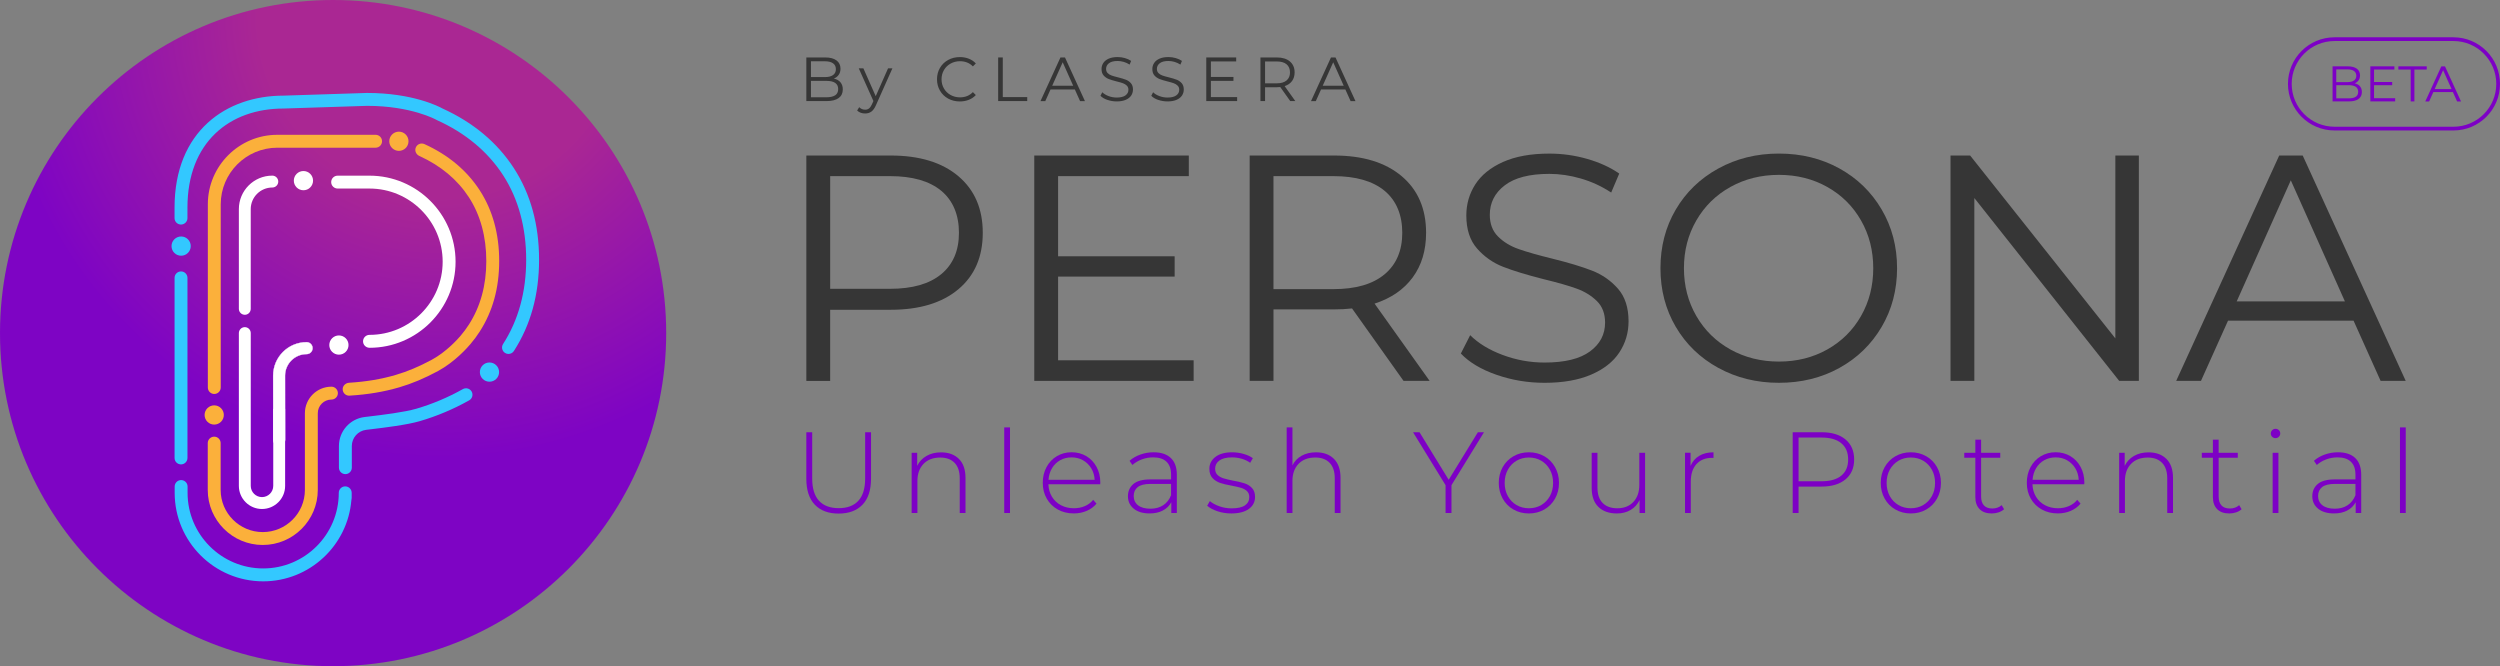 <?xml version="1.0" encoding="UTF-8"?>
<svg id="Layer_2" data-name="Layer 2" xmlns="http://www.w3.org/2000/svg" xmlns:xlink="http://www.w3.org/1999/xlink" viewBox="0 0 1412.64 376.44">
  <rect x="0" y="0" width="1412.64" height="376.44" fill="#808080" stroke="none"/>
  <defs>
    <style>
      .cls-1 {
        fill: #fff;
      }

      .cls-2 {
        fill: #363636;
      }

      .cls-3 {
        stroke: #7d00c5;
        stroke-miterlimit: 10;
        stroke-width: 2.11px;
      }

      .cls-3, .cls-4 {
        fill: none;
      }

      .cls-5 {
        fill: #7d00c5;
      }

      .cls-6 {
        fill: #33c8ff;
      }

      .cls-7 {
        fill: url(#radial-gradient);
      }

      .cls-4 {
        stroke: #fff;
        stroke-width: .2px;
      }

      .cls-8 {
        fill: #fbb03b;
      }
    </style>
    <radialGradient id="radial-gradient" cx="249.08" cy="8.33" fx="249.08" fy="8.33" r="250.99" gradientUnits="userSpaceOnUse">
      <stop offset=".41" stop-color="#aa2793"/>
      <stop offset="1" stop-color="#7e04c4"/>
    </radialGradient>
  </defs>
  <g id="Layer_1-2" data-name="Layer 1">
    <g>
      <g>
        <polygon class="cls-2" points="674.47 203.58 674.47 215.23 584.42 215.23 584.42 87.88 671.74 87.88 671.74 99.53 597.88 99.53 597.88 144.82 663.74 144.82 663.74 156.29 597.88 156.29 597.88 203.58 674.47 203.58"/>
        <path class="cls-2" d="M782.35,155.01c6.67-5.58,10.01-13.4,10.01-23.47s-3.34-18.22-10.01-23.74c-6.67-5.52-16.31-8.28-28.93-8.28h-33.84v63.85h33.84c12.61,0,22.25-2.79,28.93-8.37Zm10.73,60.21l-29.1-40.93c-3.28,.36-6.67,.54-10.19,.54h-34.2v40.39h-13.46V87.88h47.66c16.25,0,28.99,3.88,38.2,11.64,9.22,7.76,13.83,18.44,13.83,32.02,0,9.95-2.52,18.34-7.55,25.19-5.03,6.86-12.22,11.8-21.56,14.83l31.11,43.66h-14.74Z"/>
        <path class="cls-2" d="M845.56,211.77c-8.67-3.03-15.37-7.03-20.1-12.01l5.27-10.37c4.61,4.61,10.74,8.34,18.38,11.19,7.64,2.85,15.52,4.28,23.65,4.28,11.4,0,19.95-2.09,25.65-6.28,5.7-4.18,8.55-9.61,8.55-16.28,0-5.09-1.55-9.16-4.64-12.19-3.09-3.03-6.88-5.37-11.37-7-4.49-1.64-10.73-3.43-18.74-5.37-9.58-2.43-17.22-4.76-22.92-7-5.7-2.24-10.58-5.67-14.64-10.28-4.07-4.61-6.1-10.85-6.1-18.74,0-6.43,1.7-12.28,5.09-17.56,3.4-5.27,8.61-9.49,15.64-12.64,7.03-3.15,15.76-4.73,26.2-4.73,7.28,0,14.4,1,21.38,3,6.97,2,13.01,4.76,18.1,8.28l-4.55,10.73c-5.34-3.52-11.04-6.15-17.1-7.91-6.07-1.76-12.01-2.64-17.83-2.64-11.16,0-19.56,2.15-25.2,6.46-5.64,4.3-8.46,9.85-8.46,16.65,0,5.09,1.55,9.19,4.64,12.28,3.09,3.09,6.97,5.46,11.64,7.09,4.67,1.64,10.94,3.43,18.83,5.37,9.34,2.3,16.89,4.58,22.65,6.82,5.76,2.25,10.64,5.64,14.64,10.19,4,4.55,6,10.7,6,18.46,0,6.43-1.73,12.28-5.18,17.55-3.46,5.28-8.77,9.46-15.92,12.55-7.15,3.09-15.95,4.64-26.37,4.64-9.46,0-18.53-1.51-27.2-4.55Z"/>
        <path class="cls-2" d="M1032.48,197.49c8.12-4.55,14.49-10.85,19.1-18.92,4.61-8.07,6.91-17.07,6.91-27.01s-2.3-18.95-6.91-27.01c-4.61-8.06-10.98-14.37-19.1-18.92-8.13-4.55-17.22-6.82-27.29-6.82s-19.19,2.27-27.38,6.82c-8.19,4.55-14.62,10.86-19.28,18.92-4.67,8.07-7.01,17.07-7.01,27.01s2.34,18.95,7.01,27.01c4.67,8.07,11.09,14.37,19.28,18.92,8.19,4.55,17.31,6.82,27.38,6.82s19.16-2.27,27.29-6.82Zm-61.58,10.37c-10.25-5.64-18.25-13.37-24.01-23.2-5.76-9.82-8.64-20.86-8.64-33.11s2.88-23.29,8.64-33.11c5.76-9.82,13.76-17.55,24.01-23.2,10.25-5.64,21.68-8.46,34.29-8.46s23.98,2.79,34.11,8.37c10.13,5.58,18.1,13.31,23.92,23.2,5.82,9.88,8.73,20.95,8.73,33.2s-2.91,23.32-8.73,33.2c-5.82,9.88-13.8,17.61-23.92,23.19-10.13,5.58-21.5,8.37-34.11,8.37s-24.04-2.82-34.29-8.46Z"/>
        <polygon class="cls-2" points="1208.57 87.88 1208.57 215.23 1197.47 215.23 1115.61 111.9 1115.61 215.23 1102.15 215.23 1102.15 87.88 1113.24 87.88 1195.29 191.21 1195.29 87.88 1208.57 87.88"/>
        <path class="cls-2" d="M1325,170.29l-30.57-68.4-30.56,68.4h61.13Zm4.91,10.91h-70.95l-15.28,34.02h-14.01l58.21-127.34h13.28l58.21,127.34h-14.19l-15.28-34.02Z"/>
        <path class="cls-5" d="M460.41,285.18c-3.19-3.34-4.79-8.23-4.79-14.66v-26.26h3.32v26.13c0,5.61,1.28,9.8,3.85,12.58,2.56,2.78,6.28,4.17,11.14,4.17s8.52-1.39,11.08-4.17c2.56-2.78,3.85-6.97,3.85-12.58v-26.13h3.32v26.26c0,6.43-1.61,11.32-4.82,14.66-3.22,3.35-7.71,5.02-13.49,5.02s-10.26-1.67-13.46-5.02Z"/>
        <path class="cls-5" d="M541.84,259.31c2.48,2.48,3.72,6.04,3.72,10.69v19.88h-3.26v-19.61c0-3.82-.97-6.74-2.9-8.73-1.93-2-4.64-3-8.11-3-4,0-7.15,1.2-9.45,3.58-2.3,2.39-3.45,5.61-3.45,9.65v18.12h-3.26v-34.02h3.13v7.36c1.17-2.39,2.92-4.26,5.25-5.6,2.32-1.35,5.07-2.02,8.24-2.02,4.26,0,7.63,1.24,10.1,3.72Z"/>
        <rect class="cls-5" x="567.45" y="241.51" width="3.26" height="48.36"/>
        <path class="cls-5" d="M599.06,260.05c-1.91,1.07-3.45,2.56-4.6,4.5-1.15,1.93-1.82,4.12-1.99,6.55h26.07c-.13-2.43-.78-4.6-1.95-6.52-1.17-1.91-2.72-3.41-4.63-4.5-1.91-1.09-4.06-1.63-6.45-1.63s-4.54,.53-6.45,1.6Zm22.61,13.59h-29.26c.09,2.65,.76,5.01,2.02,7.07,1.26,2.07,2.96,3.66,5.12,4.79,2.15,1.13,4.57,1.69,7.27,1.69,2.21,0,4.27-.4,6.16-1.21,1.89-.8,3.46-1.98,4.72-3.55l1.89,2.15c-1.48,1.78-3.33,3.15-5.57,4.1-2.24,.96-4.66,1.43-7.27,1.43-3.39,0-6.41-.74-9.06-2.22-2.65-1.47-4.72-3.52-6.22-6.13-1.5-2.61-2.25-5.58-2.25-8.93s.7-6.27,2.12-8.9c1.41-2.63,3.36-4.68,5.83-6.16,2.48-1.48,5.26-2.22,8.34-2.22s5.85,.73,8.31,2.18c2.45,1.46,4.39,3.49,5.8,6.1,1.41,2.61,2.12,5.56,2.12,8.86l-.07,.91Z"/>
        <path class="cls-5" d="M657.26,285.5c1.98-1.3,3.46-3.19,4.46-5.67v-6.39h-11.6c-3.35,0-5.77,.61-7.27,1.82-1.5,1.22-2.25,2.89-2.25,5.02s.82,3.97,2.48,5.25c1.65,1.28,3.98,1.92,6.97,1.92,2.82,0,5.22-.65,7.2-1.96Zm4.33-26.69c2.26,2.15,3.39,5.31,3.39,9.48v21.57h-3.13v-6.06c-1.09,2-2.67,3.55-4.76,4.66-2.08,1.11-4.58,1.66-7.49,1.66-3.78,0-6.77-.89-8.96-2.67-2.19-1.78-3.29-4.13-3.29-7.04s1.01-5.12,3.03-6.88c2.02-1.76,5.25-2.64,9.68-2.64h11.66v-2.74c0-3.17-.86-5.58-2.57-7.23-1.72-1.65-4.23-2.48-7.53-2.48-2.26,0-4.42,.39-6.49,1.17-2.06,.78-3.81,1.83-5.25,3.13l-1.63-2.35c1.69-1.52,3.74-2.7,6.13-3.55,2.39-.85,4.89-1.27,7.49-1.27,4.21,0,7.45,1.08,9.71,3.23Z"/>
        <path class="cls-5" d="M687.93,288.89c-2.48-.83-4.41-1.87-5.8-3.13l1.5-2.61c1.39,1.17,3.18,2.15,5.38,2.93,2.19,.78,4.49,1.17,6.88,1.17,3.43,0,5.96-.56,7.59-1.69,1.63-1.13,2.44-2.69,2.44-4.69,0-1.43-.45-2.56-1.34-3.39-.89-.82-1.99-1.43-3.29-1.82-1.31-.39-3.11-.8-5.41-1.24-2.69-.48-4.87-1-6.52-1.57-1.65-.56-3.06-1.48-4.24-2.74-1.17-1.26-1.76-3-1.76-5.21,0-2.69,1.12-4.92,3.36-6.68,2.24-1.76,5.42-2.64,9.55-2.64,2.17,0,4.32,.3,6.45,.91,2.13,.61,3.87,1.41,5.21,2.41l-1.5,2.61c-1.39-1-2.98-1.76-4.76-2.28-1.78-.52-3.61-.78-5.47-.78-3.17,0-5.56,.59-7.17,1.76-1.61,1.17-2.41,2.72-2.41,4.63,0,1.52,.46,2.71,1.37,3.55,.91,.85,2.03,1.48,3.36,1.89,1.32,.42,3.18,.86,5.57,1.34,2.65,.48,4.79,.99,6.42,1.53,1.63,.55,3.01,1.42,4.14,2.64,1.13,1.22,1.69,2.89,1.69,5.02,0,2.83-1.17,5.08-3.52,6.78-2.35,1.69-5.65,2.54-9.9,2.54-2.74,0-5.34-.41-7.82-1.24Z"/>
        <path class="cls-5" d="M753.76,259.3c2.48,2.48,3.71,6.04,3.71,10.69v19.88h-3.26v-19.62c0-3.82-.97-6.73-2.9-8.73-1.93-2-4.64-3-8.11-3-4,0-7.15,1.19-9.45,3.58-2.3,2.39-3.45,5.61-3.45,9.65v18.12h-3.26v-48.36h3.26v21.44c1.17-2.35,2.91-4.16,5.21-5.44,2.3-1.28,5.02-1.92,8.15-1.92,4.26,0,7.62,1.24,10.1,3.71Z"/>
        <polygon class="cls-5" points="820.16 274.16 820.16 289.87 816.83 289.87 816.83 274.16 798.46 244.25 802.11 244.25 818.59 271.1 835.08 244.25 838.53 244.25 820.16 274.16"/>
        <path class="cls-5" d="M870.91,285.37c2.06-1.22,3.69-2.91,4.89-5.08,1.19-2.17,1.79-4.65,1.79-7.43s-.6-5.26-1.79-7.43c-1.2-2.17-2.83-3.87-4.89-5.08-2.06-1.22-4.4-1.83-7-1.83s-4.94,.61-7.01,1.83c-2.06,1.22-3.69,2.91-4.89,5.08-1.19,2.17-1.79,4.65-1.79,7.43s.6,5.26,1.79,7.43c1.19,2.17,2.82,3.87,4.89,5.08,2.06,1.21,4.4,1.82,7.01,1.82s4.94-.61,7-1.82Zm-15.71,2.54c-2.59-1.47-4.62-3.53-6.09-6.16-1.48-2.63-2.22-5.59-2.22-8.9s.74-6.27,2.22-8.9c1.48-2.63,3.51-4.68,6.09-6.16,2.58-1.48,5.48-2.22,8.7-2.22s6.11,.74,8.7,2.22c2.58,1.48,4.61,3.53,6.09,6.16,1.48,2.63,2.22,5.59,2.22,8.9s-.74,6.27-2.22,8.9c-1.48,2.63-3.51,4.68-6.09,6.16-2.59,1.48-5.49,2.22-8.7,2.22s-6.12-.74-8.7-2.22Z"/>
        <path class="cls-5" d="M929.57,255.85v34.02h-3.13v-7.3c-1.13,2.39-2.8,4.25-5.02,5.57-2.22,1.33-4.82,1.99-7.82,1.99-4.43,0-7.91-1.24-10.43-3.71-2.52-2.48-3.78-6.04-3.78-10.69v-19.88h3.26v19.62c0,3.82,.98,6.73,2.93,8.73,1.96,2,4.71,3,8.28,3,3.82,0,6.85-1.19,9.09-3.58,2.24-2.39,3.36-5.61,3.36-9.65v-18.12h3.26Z"/>
        <path class="cls-5" d="M960.14,257.58c2.22-1.33,4.91-1.99,8.08-1.99v3.19l-.78-.07c-3.78,0-6.73,1.19-8.86,3.55-2.13,2.37-3.19,5.66-3.19,9.87v17.73h-3.26v-34.02h3.13v7.43c1.04-2.48,2.67-4.38,4.89-5.7Z"/>
        <path class="cls-5" d="M1040.46,268.75c2.56-2.13,3.85-5.17,3.85-9.12s-1.28-7-3.85-9.16c-2.56-2.15-6.28-3.23-11.14-3.23h-13.03v24.7h13.03c4.87,0,8.58-1.06,11.14-3.19Zm2.35-20.43c3.26,2.71,4.89,6.49,4.89,11.31s-1.63,8.53-4.89,11.24c-3.26,2.72-7.76,4.07-13.49,4.07h-13.03v14.92h-3.32v-45.62h16.36c5.73,0,10.23,1.36,13.49,4.07Z"/>
        <path class="cls-5" d="M1086.74,285.37c2.06-1.22,3.69-2.91,4.89-5.08,1.2-2.17,1.79-4.65,1.79-7.43s-.6-5.26-1.79-7.43c-1.2-2.17-2.82-3.87-4.89-5.08-2.07-1.22-4.4-1.83-7.01-1.83s-4.94,.61-7.01,1.83c-2.06,1.22-3.69,2.91-4.89,5.08-1.2,2.17-1.79,4.65-1.79,7.43s.6,5.26,1.79,7.43c1.19,2.17,2.82,3.87,4.89,5.08,2.06,1.21,4.4,1.82,7.01,1.82s4.94-.61,7.01-1.82Zm-15.71,2.54c-2.59-1.47-4.62-3.53-6.09-6.16-1.48-2.63-2.21-5.59-2.21-8.9s.74-6.27,2.21-8.9c1.48-2.63,3.51-4.68,6.09-6.16,2.58-1.48,5.48-2.22,8.7-2.22s6.11,.74,8.7,2.22c2.58,1.48,4.62,3.53,6.09,6.16,1.48,2.63,2.22,5.59,2.22,8.9s-.74,6.27-2.22,8.9c-1.48,2.63-3.51,4.68-6.09,6.16-2.59,1.48-5.49,2.22-8.7,2.22s-6.12-.74-8.7-2.22Z"/>
        <path class="cls-5" d="M1132.42,287.72c-.83,.78-1.86,1.38-3.1,1.79-1.24,.41-2.53,.62-3.88,.62-2.96,0-5.24-.81-6.85-2.44-1.6-1.63-2.41-3.89-2.41-6.81v-22.22h-6.26v-2.8h6.26v-7.43h3.26v7.43h10.82v2.8h-10.82v21.89c0,2.22,.53,3.9,1.6,5.05,1.06,1.15,2.64,1.73,4.72,1.73s3.89-.63,5.28-1.89l1.37,2.28Z"/>
        <path class="cls-5" d="M1155.1,260.05c-1.91,1.07-3.44,2.56-4.59,4.5-1.15,1.93-1.82,4.12-1.99,6.55h26.07c-.13-2.43-.78-4.6-1.95-6.52-1.17-1.91-2.72-3.41-4.63-4.5-1.91-1.09-4.06-1.63-6.45-1.63s-4.54,.53-6.45,1.6Zm22.61,13.59h-29.26c.09,2.65,.76,5.01,2.02,7.07,1.26,2.07,2.96,3.66,5.12,4.79,2.15,1.13,4.57,1.69,7.26,1.69,2.21,0,4.27-.4,6.16-1.21,1.89-.8,3.46-1.98,4.73-3.55l1.89,2.15c-1.48,1.78-3.34,3.15-5.57,4.1-2.24,.96-4.66,1.43-7.27,1.43-3.39,0-6.41-.74-9.06-2.22-2.65-1.47-4.73-3.52-6.22-6.13-1.5-2.61-2.25-5.58-2.25-8.93s.71-6.27,2.12-8.9c1.41-2.63,3.36-4.68,5.83-6.16,2.48-1.48,5.26-2.22,8.34-2.22s5.85,.73,8.31,2.18c2.45,1.46,4.39,3.49,5.8,6.1,1.41,2.61,2.12,5.56,2.12,8.86l-.07,.91Z"/>
        <path class="cls-5" d="M1224.15,259.31c2.48,2.48,3.72,6.04,3.72,10.69v19.88h-3.26v-19.61c0-3.82-.97-6.74-2.9-8.73-1.93-2-4.64-3-8.11-3-4,0-7.15,1.2-9.45,3.58-2.3,2.39-3.45,5.61-3.45,9.65v18.12h-3.26v-34.02h3.13v7.36c1.17-2.39,2.92-4.26,5.25-5.6,2.32-1.35,5.07-2.02,8.24-2.02,4.26,0,7.63,1.24,10.1,3.72Z"/>
        <path class="cls-5" d="M1266.64,287.72c-.83,.78-1.86,1.38-3.1,1.79-1.24,.41-2.53,.62-3.88,.62-2.96,0-5.24-.81-6.84-2.44-1.61-1.63-2.41-3.89-2.41-6.81v-22.22h-6.26v-2.8h6.26v-7.43h3.25v7.43h10.82v2.8h-10.82v21.89c0,2.22,.53,3.9,1.6,5.05,1.06,1.15,2.64,1.73,4.72,1.73s3.89-.63,5.28-1.89l1.37,2.28Z"/>
        <path class="cls-5" d="M1284.17,255.85h3.26v34.02h-3.26v-34.02Zm-.26-9.02c-.52-.5-.78-1.12-.78-1.86s.26-1.37,.78-1.89c.52-.52,1.15-.78,1.89-.78s1.37,.25,1.89,.75c.52,.5,.78,1.12,.78,1.86s-.26,1.37-.78,1.89c-.52,.52-1.15,.78-1.89,.78s-1.37-.25-1.89-.75Z"/>
        <path class="cls-5" d="M1326.5,285.5c1.98-1.3,3.46-3.19,4.46-5.67v-6.39h-11.6c-3.35,0-5.77,.61-7.27,1.82-1.5,1.22-2.25,2.89-2.25,5.02s.82,3.97,2.48,5.25c1.65,1.28,3.97,1.92,6.97,1.92,2.82,0,5.22-.65,7.2-1.96Zm4.33-26.69c2.26,2.15,3.39,5.31,3.39,9.48v21.57h-3.13v-6.06c-1.09,2-2.67,3.55-4.76,4.66-2.09,1.11-4.58,1.66-7.5,1.66-3.78,0-6.77-.89-8.96-2.67-2.19-1.78-3.29-4.13-3.29-7.04s1.01-5.12,3.03-6.88c2.02-1.76,5.25-2.64,9.68-2.64h11.67v-2.74c0-3.17-.86-5.58-2.57-7.23-1.72-1.65-4.23-2.48-7.53-2.48-2.26,0-4.42,.39-6.48,1.17-2.06,.78-3.81,1.83-5.25,3.13l-1.63-2.35c1.7-1.52,3.74-2.7,6.13-3.55,2.39-.85,4.89-1.27,7.49-1.27,4.21,0,7.45,1.08,9.71,3.23Z"/>
        <rect class="cls-5" x="1356.12" y="241.51" width="3.26" height="48.36"/>
      </g>
      <g>
        <path class="cls-5" d="M1333.53,48.77c.71,.84,1.06,1.92,1.06,3.24,0,1.7-.63,3.01-1.88,3.92-1.26,.92-3.11,1.37-5.56,1.37h-9.12v-19.82h8.55c2.21,0,3.92,.44,5.14,1.33,1.22,.89,1.83,2.14,1.83,3.77,0,1.1-.27,2.02-.81,2.79s-1.28,1.34-2.22,1.71c1.3,.28,2.31,.84,3.02,1.68Zm-13.41-9.56v7.19h6.31c1.6,0,2.84-.31,3.71-.92,.87-.61,1.3-1.51,1.3-2.68s-.43-2.06-1.3-2.68c-.87-.61-2.11-.92-3.71-.92h-6.31Zm11.02,15.46c.91-.6,1.36-1.55,1.36-2.83,0-2.47-1.79-3.71-5.38-3.71h-6.99v7.45h6.99c1.77,0,3.12-.3,4.02-.91Z"/>
        <path class="cls-5" d="M1353.4,55.5v1.81h-14.02v-19.82h13.59v1.81h-11.5v7.05h10.25v1.78h-10.25v7.36h11.92Z"/>
        <path class="cls-5" d="M1362.18,39.3h-6.97v-1.81h16.03v1.81h-6.97v18.01h-2.1v-18.01Z"/>
        <path class="cls-5" d="M1386.02,52.02h-11.04l-2.38,5.3h-2.18l9.06-19.82h2.07l9.06,19.82h-2.21l-2.38-5.3Zm-.76-1.7l-4.76-10.65-4.76,10.65h9.51Z"/>
      </g>
      <path class="cls-3" d="M1372.63,72.67h-53.48c-13.96,0-25.27-11.31-25.27-25.27h0c0-13.96,11.31-25.27,25.27-25.27h67.17c13.96,0,25.27,11.31,25.27,25.27h0c0,13.96-11.31,25.27-25.27,25.27h-13.69"/>
      <g>
        <path class="cls-2" d="M474.91,46.5c.88,1.04,1.32,2.39,1.32,4.03,0,2.11-.78,3.74-2.34,4.88-1.56,1.14-3.87,1.71-6.92,1.71h-11.34v-24.66h10.64c2.75,0,4.88,.55,6.39,1.66s2.27,2.67,2.27,4.68c0,1.36-.33,2.52-1,3.47-.67,.95-1.59,1.66-2.76,2.13,1.62,.35,2.87,1.05,3.75,2.1Zm-16.68-11.89v8.95h7.86c2,0,3.53-.38,4.61-1.14s1.62-1.87,1.62-3.33-.54-2.57-1.62-3.33-2.62-1.14-4.61-1.14h-7.86Zm13.7,19.23c1.13-.75,1.69-1.93,1.69-3.52,0-3.08-2.23-4.62-6.69-4.62h-8.7v9.27h8.7c2.21,0,3.87-.38,5-1.13Z"/>
        <path class="cls-2" d="M504.27,38.59l-9.26,20.75c-.75,1.74-1.62,2.97-2.61,3.7-.99,.73-2.17,1.09-3.56,1.09-.89,0-1.73-.14-2.5-.42-.77-.28-1.44-.7-2.01-1.27l1.16-1.87c.94,.94,2.07,1.41,3.38,1.41,.85,0,1.57-.23,2.17-.7,.6-.47,1.16-1.27,1.67-2.39l.81-1.8-8.28-18.49h2.61l6.98,15.75,6.98-15.75h2.47Z"/>
        <path class="cls-2" d="M535.75,55.71c-1.96-1.08-3.5-2.58-4.62-4.49s-1.67-4.06-1.67-6.43,.56-4.52,1.67-6.43c1.12-1.91,2.66-3.41,4.63-4.49,1.97-1.08,4.18-1.62,6.62-1.62,1.83,0,3.52,.31,5.07,.92,1.55,.61,2.86,1.5,3.95,2.68l-1.66,1.66c-1.93-1.95-4.36-2.92-7.29-2.92-1.95,0-3.72,.45-5.32,1.34-1.6,.89-2.85,2.11-3.75,3.66-.9,1.55-1.36,3.29-1.36,5.21s.45,3.66,1.36,5.21c.9,1.55,2.15,2.77,3.75,3.66,1.6,.89,3.37,1.34,5.32,1.34,2.96,0,5.39-.99,7.29-2.96l1.66,1.66c-1.08,1.17-2.4,2.07-3.96,2.69-1.56,.62-3.26,.93-5.09,.93-2.44,0-4.64-.54-6.61-1.62Z"/>
        <path class="cls-2" d="M564.02,32.46h2.61v22.4h13.81v2.25h-16.42v-24.66Z"/>
        <path class="cls-2" d="M607.35,50.54h-13.74l-2.96,6.59h-2.71l11.27-24.66h2.57l11.27,24.66h-2.75l-2.96-6.59Zm-.95-2.11l-5.92-13.24-5.92,13.24h11.84Z"/>
        <path class="cls-2" d="M625.72,56.45c-1.68-.59-2.98-1.36-3.89-2.32l1.02-2.01c.89,.89,2.08,1.61,3.56,2.17s3.01,.83,4.58,.83c2.21,0,3.86-.41,4.97-1.22,1.1-.81,1.66-1.86,1.66-3.15,0-.99-.3-1.77-.9-2.36-.6-.59-1.33-1.04-2.2-1.36-.87-.32-2.08-.66-3.63-1.04-1.86-.47-3.33-.92-4.44-1.36s-2.05-1.1-2.84-1.99c-.79-.89-1.18-2.1-1.18-3.63,0-1.24,.33-2.38,.99-3.4,.66-1.02,1.67-1.84,3.03-2.45,1.36-.61,3.05-.92,5.07-.92,1.41,0,2.79,.19,4.14,.58,1.35,.39,2.52,.92,3.5,1.6l-.88,2.08c-1.03-.68-2.14-1.19-3.31-1.53-1.17-.34-2.33-.51-3.45-.51-2.16,0-3.79,.42-4.88,1.25-1.09,.83-1.64,1.91-1.64,3.22,0,.99,.3,1.78,.9,2.38s1.35,1.06,2.25,1.37c.9,.32,2.12,.66,3.65,1.04,1.81,.45,3.27,.89,4.39,1.32,1.12,.43,2.06,1.09,2.84,1.97,.77,.88,1.16,2.07,1.16,3.57,0,1.25-.33,2.38-1,3.4s-1.7,1.83-3.08,2.43c-1.39,.6-3.09,.9-5.11,.9-1.83,0-3.59-.29-5.27-.88Z"/>
        <path class="cls-2" d="M654.43,56.45c-1.68-.59-2.98-1.36-3.89-2.32l1.02-2.01c.89,.89,2.08,1.61,3.56,2.17s3.01,.83,4.58,.83c2.21,0,3.86-.41,4.97-1.22,1.1-.81,1.66-1.86,1.66-3.15,0-.99-.3-1.77-.9-2.36-.6-.59-1.33-1.04-2.2-1.36-.87-.32-2.08-.66-3.63-1.04-1.86-.47-3.33-.92-4.44-1.36s-2.05-1.1-2.84-1.99c-.79-.89-1.18-2.1-1.18-3.63,0-1.24,.33-2.38,.99-3.4,.66-1.02,1.67-1.84,3.03-2.45,1.36-.61,3.05-.92,5.07-.92,1.41,0,2.79,.19,4.14,.58,1.35,.39,2.52,.92,3.5,1.6l-.88,2.08c-1.03-.68-2.14-1.19-3.31-1.53-1.17-.34-2.33-.51-3.45-.51-2.16,0-3.79,.42-4.88,1.25-1.09,.83-1.64,1.91-1.64,3.22,0,.99,.3,1.78,.9,2.38s1.35,1.06,2.25,1.37c.9,.32,2.12,.66,3.65,1.04,1.81,.45,3.27,.89,4.39,1.32,1.12,.43,2.06,1.09,2.84,1.97,.77,.88,1.16,2.07,1.16,3.57,0,1.25-.33,2.38-1,3.4s-1.7,1.83-3.08,2.43c-1.39,.6-3.09,.9-5.11,.9-1.83,0-3.59-.29-5.27-.88Z"/>
        <path class="cls-2" d="M699.05,54.87v2.25h-17.44v-24.66h16.91v2.25h-14.3v8.77h12.75v2.22h-12.75v9.16h14.83Z"/>
        <path class="cls-2" d="M729.06,57.12l-5.64-7.93c-.63,.07-1.29,.11-1.97,.11h-6.62v7.82h-2.61v-24.66h9.23c3.15,0,5.61,.75,7.4,2.25,1.78,1.5,2.68,3.57,2.68,6.2,0,1.93-.49,3.55-1.46,4.88-.97,1.33-2.37,2.28-4.17,2.87l6.02,8.45h-2.85Zm-2.08-11.66c1.29-1.08,1.94-2.59,1.94-4.54s-.65-3.53-1.94-4.6-3.16-1.6-5.6-1.6h-6.55v12.37h6.55c2.44,0,4.31-.54,5.6-1.62Z"/>
        <path class="cls-2" d="M760.21,50.54h-13.74l-2.96,6.59h-2.71l11.27-24.66h2.57l11.27,24.66h-2.75l-2.96-6.59Zm-.95-2.11l-5.92-13.24-5.92,13.24h11.84Z"/>
      </g>
      <path class="cls-2" d="M531.85,154.92c6.67-5.52,10.01-13.31,10.01-23.38s-3.34-18.22-10.01-23.74c-6.67-5.52-16.31-8.28-28.92-8.28h-33.84v63.67h33.84c12.61,0,22.25-2.76,28.92-8.28Zm9.64-55.39c9.22,7.76,13.83,18.44,13.83,32.02s-4.61,24.23-13.83,31.93c-9.22,7.7-21.95,11.56-38.2,11.56h-34.2v40.2h-13.46V87.88h47.66c16.25,0,28.98,3.88,38.2,11.64Z"/>
    </g>
    <circle class="cls-7" cx="188.22" cy="188.22" r="188.22"/>
    <path class="cls-6" d="M102.28,262.41c-2.02,0-3.65-1.63-3.64-3.65v-101.75c0-2.01,1.64-3.64,3.65-3.64,2.01,0,3.64,1.64,3.64,3.65v101.75c0,2.01-1.63,3.64-3.64,3.64Z"/>
    <path class="cls-8" d="M121.09,222.62c-2.01,0-3.65-1.63-3.65-3.64V115.45c0-21.66,17.62-39.28,39.28-39.28h55.51c2.01,0,3.65,1.63,3.65,3.64s-1.63,3.65-3.65,3.65h-55.51c-17.64,0-31.99,14.35-31.99,31.99v103.52c0,2.01-1.63,3.64-3.64,3.64Z"/>
    <path class="cls-1" d="M161.11,231.09v43.5c0,7.16-5.86,13.02-13.07,13.02s-13.07-5.86-13.07-13.07v-86.33c0-1.85,1.5-3.36,3.36-3.36s3.36,1.5,3.36,3.36v86.33c0,3.5,2.85,6.35,6.35,6.35s6.36-2.85,6.36-6.35v-43.5"/>
    <path class="cls-6" d="M287.33,200.01c-.68,0-1.36-.19-1.97-.58-1.7-1.09-2.18-3.34-1.1-5.04,8.67-13.47,13.06-29.49,13.06-47.61s-4.39-34.43-13.05-47.78c-8.66-13.34-21.22-23.81-37.33-31.1l-.33-.17c-.13-.07-14.08-7.92-39.22-7.92l-47.23,1.52c-30.32,0-54.24,18.93-54.24,55.99v5.92c0,2.01-1.63,3.64-3.65,3.64s-3.64-1.63-3.64-3.64v-5.92c0-43.43,29.5-63.28,61.53-63.28l47.23-1.52c26,0,40.83,7.77,42.7,8.81,17.33,7.88,30.89,19.22,40.29,33.7,9.44,14.55,14.23,31.96,14.23,51.75s-4.78,36.89-14.22,51.55c-.7,1.08-1.87,1.67-3.07,1.67Z"/>
    <path class="cls-6" d="M148.71,328.49c-27.58,0-50.01-22.43-50.01-50.01v-3.57c0-2.01,1.63-3.64,3.64-3.64s3.65,1.63,3.65,3.64v3.57c0,23.56,19.16,42.72,42.72,42.72s42.72-19.16,42.72-42.72c0-2.01,1.63-3.65,3.64-3.65s3.65,1.63,3.65,3.65v2.96c0,.37-.06,.74-.16,1.08-2.06,25.69-23.63,45.97-49.85,45.97Z"/>
    <path class="cls-8" d="M148.48,307.94c-17.14,0-31.09-13.94-31.09-31.09v-26.48c0-2.01,1.65-3.63,3.66-3.63,2.01,0,3.64,1.64,3.63,3.66v26.47c0,13.11,10.68,23.79,23.8,23.79s23.8-10.68,23.8-23.8v-43.37c0-8.26,6.72-14.99,14.99-14.99,2.01,0,3.65,1.63,3.65,3.64s-1.63,3.64-3.65,3.64c-4.24,0-7.7,3.45-7.7,7.7v43.37c0,17.14-13.94,31.09-31.09,31.09Z"/>
    <path class="cls-1" d="M138.33,177.87c-1.85,0-3.36-1.5-3.36-3.36v-56.37c0-10.42,8.48-18.9,18.9-18.9,1.85,0,3.36,1.5,3.36,3.36s-1.5,3.36-3.36,3.36c-6.72,0-12.19,5.47-12.19,12.19v56.37c0,1.85-1.5,3.36-3.36,3.36Z"/>
    <path class="cls-1" d="M208.79,196.51c-2.01,0-3.65-1.63-3.65-3.64s1.63-3.65,3.65-3.65c22.8,0,41.34-18.55,41.34-41.34s-18.54-41.34-41.34-41.34h-18c-2.01,0-3.65-1.63-3.65-3.64s1.63-3.64,3.65-3.64h18c26.82,0,48.63,21.81,48.63,48.63s-21.81,48.63-48.63,48.63Z"/>
    <path class="cls-1" d="M157.75,251.87c-1.85,0-3.36-1.5-3.36-3.36l-.04-36.25c0-10.42,8.48-18.9,18.9-18.9,1.85,0,3.36,1.5,3.36,3.36s-1.5,3.36-3.36,3.36c-6.72,0-12.19,5.47-12.19,12.19l.04,36.25c0,1.85-1.5,3.36-3.36,3.36Z"/>
    <path class="cls-4" d="M157.75,251.87c-1.85,0-3.36-1.5-3.36-3.36l-.04-36.25c0-10.42,8.48-18.9,18.9-18.9,1.85,0,3.36,1.5,3.36,3.36s-1.5,3.36-3.36,3.36c-6.72,0-12.19,5.47-12.19,12.19l.04,36.25c0,1.85-1.5,3.36-3.36,3.36Z"/>
    <path class="cls-8" d="M121.04,229.05c.36,0,.71,.03,1.06,.1,.35,.07,.69,.17,1.02,.31s.64,.3,.94,.5c.3,.2,.57,.42,.82,.68s.48,.53,.68,.82c.2,.3,.37,.61,.5,.94,.14,.33,.24,.67,.31,1.02,.07,.35,.1,.7,.1,1.06s-.03,.71-.1,1.06c-.07,.35-.17,.69-.31,1.02s-.3,.64-.5,.94c-.2,.3-.42,.57-.68,.82-.25,.25-.53,.48-.82,.68-.3,.2-.61,.37-.94,.5s-.67,.24-1.02,.31c-.35,.07-.7,.1-1.06,.1s-.71-.03-1.06-.1c-.35-.07-.69-.17-1.02-.31-.33-.14-.64-.3-.94-.5-.3-.2-.57-.42-.82-.68-.25-.25-.48-.53-.68-.82-.2-.3-.37-.61-.5-.94s-.24-.67-.31-1.02c-.07-.35-.1-.7-.1-1.06s.03-.71,.1-1.06c.07-.35,.17-.69,.31-1.02,.14-.33,.3-.64,.5-.94,.2-.3,.42-.57,.68-.82,.25-.25,.53-.48,.82-.68,.3-.2,.61-.37,.94-.5,.33-.14,.67-.24,1.02-.31,.35-.07,.7-.1,1.06-.1Z"/>
    <path class="cls-6" d="M276.58,204.82c.36,0,.71,.03,1.06,.1,.35,.07,.69,.17,1.02,.31,.33,.14,.64,.3,.94,.5,.3,.2,.57,.42,.82,.68,.25,.25,.48,.53,.68,.82,.2,.3,.37,.61,.5,.94,.14,.33,.24,.67,.31,1.02,.07,.35,.1,.7,.1,1.06s-.03,.71-.1,1.06c-.07,.35-.17,.69-.31,1.02s-.3,.64-.5,.94c-.2,.3-.42,.57-.68,.82-.25,.25-.53,.48-.82,.68-.3,.2-.61,.37-.94,.5-.33,.14-.67,.24-1.02,.31-.35,.07-.7,.1-1.06,.1s-.71-.03-1.06-.1c-.35-.07-.69-.17-1.02-.31s-.64-.3-.94-.5c-.3-.2-.57-.42-.82-.68-.25-.25-.48-.53-.68-.82-.2-.3-.37-.61-.5-.94s-.24-.67-.31-1.02c-.07-.35-.1-.7-.1-1.06s.03-.71,.1-1.06c.07-.35,.17-.69,.31-1.02,.14-.33,.3-.64,.5-.94,.2-.3,.42-.57,.68-.82,.25-.25,.53-.48,.82-.68,.3-.2,.61-.37,.94-.5s.67-.24,1.02-.31c.35-.07,.7-.1,1.06-.1Z"/>
    <path class="cls-8" d="M225.4,74.39c-3,0-5.44,2.44-5.44,5.43s2.44,5.43,5.44,5.43,5.43-2.44,5.43-5.43-2.44-5.43-5.43-5.43Z"/>
    <path class="cls-6" d="M195.15,267.9c-2.01,0-3.64-1.63-3.64-3.65v-12.23c0-8.33,6.23-15.37,14.5-16.38l2.27-.27c8.03-.97,20.16-2.43,26.96-4.42,9.07-2.65,17.92-6.38,26.31-11.09,1.75-.98,3.98-.36,4.96,1.4,.98,1.76,.36,3.98-1.4,4.96-8.87,4.97-18.23,8.92-27.83,11.73-7.38,2.16-19.87,3.67-28.13,4.66l-2.26,.27c-4.61,.56-8.09,4.5-8.09,9.15v12.23c0,2.01-1.63,3.65-3.65,3.65Z"/>
    <path class="cls-8" d="M197.28,223.58c-2.05,0-3.74-1.7-3.64-3.84,.09-1.89,1.72-3.34,3.61-3.46,9.73-.61,18.1-2.01,26.34-4.42,6.63-1.94,13.33-4.76,20.49-8.64,8.38-4.54,14.95-12.04,16.19-13.5,1.71-2.02,3.27-4.13,4.68-6.32,6.53-10.14,9.84-22.22,9.84-35.89s-3.31-25.97-9.83-36.02c-6.5-10.01-15.92-17.87-28.01-23.37-1.73-.79-2.71-2.77-2.08-4.57,.72-2.05,3.01-3.01,4.95-2.13,13.44,6.09,23.96,14.87,31.25,26.11,7.3,11.25,11,24.7,11,39.98s-3.7,28.49-10.99,39.83c-1.58,2.46-3.34,4.83-5.22,7.04-1.97,2.33-9.02,10.21-18.31,15.25-7.62,4.12-14.79,7.14-21.91,9.22-8.83,2.58-17.77,4.08-28.13,4.71-.08,0-.15,0-.23,0Z"/>
    <path class="cls-1" d="M171.46,96.64c.36,0,.71,.03,1.06,.1,.35,.07,.69,.17,1.02,.31s.64,.3,.94,.5c.3,.2,.57,.42,.82,.68,.25,.25,.48,.53,.68,.82,.2,.3,.37,.61,.5,.94,.14,.33,.24,.67,.31,1.02,.07,.35,.1,.7,.1,1.06s-.03,.71-.1,1.06c-.07,.35-.17,.69-.31,1.02-.14,.33-.3,.64-.5,.94-.2,.3-.42,.57-.68,.82-.25,.25-.53,.48-.82,.68s-.61,.37-.94,.5c-.33,.14-.67,.24-1.02,.31s-.7,.1-1.06,.1-.71-.03-1.06-.1-.69-.17-1.02-.31c-.33-.14-.64-.3-.94-.5s-.57-.42-.82-.68c-.25-.25-.48-.53-.68-.82-.2-.3-.37-.61-.5-.94-.14-.33-.24-.67-.31-1.02-.07-.35-.1-.7-.1-1.06s.03-.71,.1-1.06c.07-.35,.17-.69,.31-1.02,.14-.33,.3-.64,.5-.94,.2-.3,.42-.57,.68-.82,.25-.25,.53-.48,.82-.68,.3-.2,.61-.37,.94-.5,.33-.14,.67-.24,1.02-.31,.35-.07,.7-.1,1.06-.1Z"/>
    <path class="cls-1" d="M191.5,189.54c.36,0,.71,.03,1.06,.1,.35,.07,.69,.17,1.02,.31s.64,.3,.94,.5c.3,.2,.57,.42,.82,.68s.48,.53,.68,.82c.2,.3,.37,.61,.5,.94,.14,.33,.24,.67,.31,1.02,.07,.35,.1,.7,.1,1.06s-.03,.71-.1,1.06c-.07,.35-.17,.69-.31,1.02s-.3,.64-.5,.94c-.2,.3-.42,.57-.68,.82-.25,.25-.53,.48-.82,.68-.3,.2-.61,.37-.94,.5s-.67,.24-1.02,.31c-.35,.07-.7,.1-1.06,.1s-.71-.03-1.06-.1c-.35-.07-.69-.17-1.02-.31-.33-.14-.64-.3-.94-.5-.3-.2-.57-.42-.82-.68s-.48-.53-.68-.82c-.2-.3-.37-.61-.5-.94s-.24-.67-.31-1.02c-.07-.35-.1-.7-.1-1.06s.03-.71,.1-1.06c.07-.35,.17-.69,.31-1.02,.14-.33,.3-.64,.5-.94,.2-.3,.42-.57,.68-.82,.25-.25,.53-.48,.82-.68,.3-.2,.61-.37,.94-.5,.33-.14,.67-.24,1.02-.31,.35-.07,.7-.1,1.06-.1Z"/>
    <path class="cls-6" d="M102.35,133.63c.36,0,.71,.03,1.06,.1,.35,.07,.69,.17,1.02,.31s.64,.3,.94,.5c.3,.2,.57,.42,.82,.68,.25,.25,.48,.53,.68,.82,.2,.3,.37,.61,.5,.94,.14,.33,.24,.67,.31,1.02s.1,.7,.1,1.06-.03,.71-.1,1.06-.17,.69-.31,1.02-.3,.64-.5,.94c-.2,.3-.42,.57-.68,.82-.25,.25-.53,.48-.82,.68-.3,.2-.61,.37-.94,.5s-.67,.24-1.02,.31c-.35,.07-.7,.1-1.06,.1s-.71-.03-1.06-.1c-.35-.07-.69-.17-1.02-.31-.33-.14-.64-.3-.94-.5-.3-.2-.57-.42-.82-.68-.25-.25-.48-.53-.68-.82-.2-.3-.37-.61-.5-.94s-.24-.67-.31-1.02c-.07-.35-.1-.7-.1-1.06s.03-.71,.1-1.06c.07-.35,.17-.69,.31-1.02,.14-.33,.3-.64,.5-.94,.2-.3,.42-.57,.68-.82,.25-.25,.53-.48,.82-.68,.3-.2,.61-.37,.94-.5,.33-.14,.67-.24,1.02-.31,.35-.07,.7-.1,1.06-.1Z"/>
  </g>
</svg>
